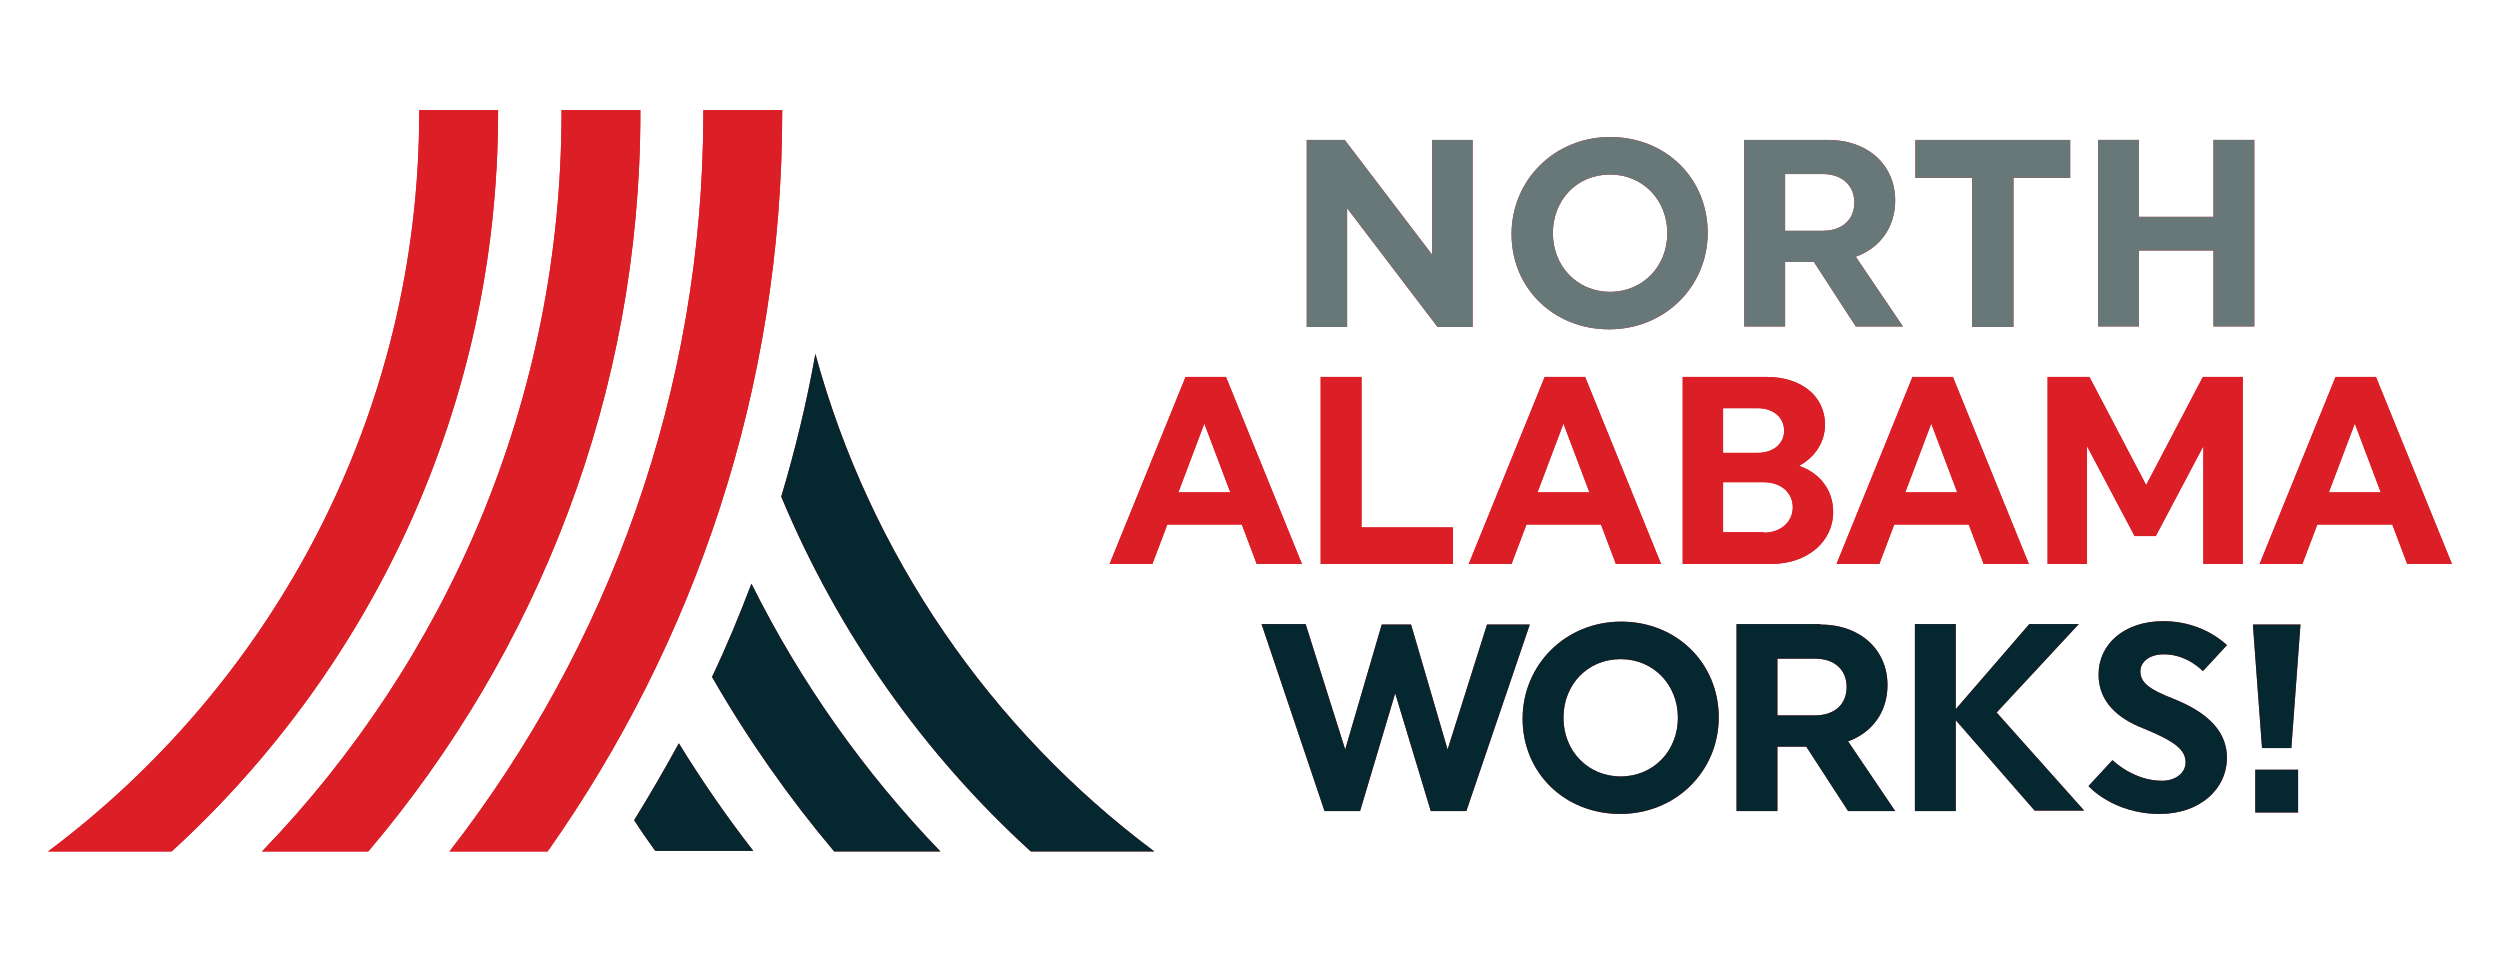 <?xml version="1.0" encoding="utf-8"?>
<!-- Generator: Adobe Illustrator 27.5.0, SVG Export Plug-In . SVG Version: 6.00 Build 0)  -->
<svg version="1.1" id="Layer_1" xmlns="http://www.w3.org/2000/svg" xmlns:xlink="http://www.w3.org/1999/xlink" x="0px" y="0px"
	 viewBox="0 0 520 200" style="enable-background:new 0 0 520 200;" xml:space="preserve">
<style type="text/css">
	.st0{fill:#DC1F26;}
	.st1{fill:#052830;}
	.st2{fill:#687778;}
</style>
<g id="XMLID_00000147931729816876836760000000541145782513373883_">
	<g>
		<g id="XMLID_00000071545577066160938820000013065823019938959513_">
			<path id="XMLID_00000100350698317161836030000007927127492711914940_" class="st0" d="M131.9,170.6c1.4,2.2,2.9,4.3,4.4,6.4h20.4
				c-5.6-7.2-10.7-14.6-15.5-22.4C138.2,160.1,135.1,165.4,131.9,170.6z"/>
			<g id="XMLID_00000116207562135970834740000011582966876397584309_">
				<path id="XMLID_00000042001224583224901050000002643024112377830046_" class="st0" d="M148.1,140.8c7.4,12.9,15.9,25,25.4,36.3
					h22.1c-15.8-16.4-29.1-35.2-39.3-55.7C153.8,128,151.1,134.5,148.1,140.8z"/>
				<path id="XMLID_00000056403885372512639090000004869636474865149837_" class="st0" d="M169.6,73.6c-1.8,10.1-4.2,20-7.1,29.7
					c11.8,28.3,29.6,53.5,51.9,73.8h25.7C206.2,151.8,181,115.5,169.6,73.6z"/>
				<path id="XMLID_00000145774539326064220630000009663245200233498792_" class="st0" d="M162.7,23.4c0-0.2,0-0.3,0-0.5h-16.2h-0.2
					c0,0.2,0,0.3,0,0.5c0,57.9-19.8,111.2-52.8,153.7h20.4C144.6,133.6,162.7,80.6,162.7,23.4z"/>
				<path id="XMLID_00000065076548364492327830000002251821496320507310_" class="st0" d="M133.2,23.4c0-0.2,0-0.3,0-0.5H117h-0.2
					c0,0.2,0,0.3,0,0.5c0,59.7-23.8,113.8-62.3,153.7h22.1C111.8,135.6,133.2,82,133.2,23.4z"/>
				<path id="XMLID_00000061437295463664350900000013546734396409675928_" class="st0" d="M103.6,23.4c0-0.2,0-0.3,0-0.5H87.4h-0.2
					c0,0.2,0,0.3,0,0.5c0,62.8-30.4,118.7-77.2,153.7h25.7C77.4,139,103.6,84.2,103.6,23.4z"/>
			</g>
		</g>
		<g id="XMLID_00000162312276103409438660000013415921237497456575_">
			<path id="XMLID_00000040547604379322362320000010603726044433790886_" class="st0" d="M261.4,117.3l-3.1-8.2h-15.5l-3.1,8.2h-8.9
				l15.8-38.9h8.4l15.8,38.9H261.4z M255.9,102.4l-5.4-14.3l-5.4,14.3H255.9z"/>
			<path id="XMLID_00000121280875614750397810000009060950838689136033_" class="st0" d="M274.7,78.4h8.5v31.3h19v7.6h-27.5V78.4z"
				/>
			<path id="XMLID_00000008827748794306154210000011678935485095687303_" class="st0" d="M336.1,117.3l-3.1-8.2h-15.5l-3.1,8.2h-8.9
				l15.8-38.9h8.4l15.8,38.9H336.1z M330.6,102.4l-5.4-14.3l-5.4,14.3H330.6z"/>
			<path id="XMLID_00000136389967704545024720000012729533064928481430_" class="st0" d="M379.6,88.3c0,3.7-2.1,6.8-5.4,8.6
				c4.4,1.5,7.1,5.1,7.1,9.6c0,6.1-5.3,10.8-12.9,10.8h-18.4V78.4h17.4C374.8,78.4,379.6,82.5,379.6,88.3z M371.1,89.6
				c0-2.6-2-4.7-5.6-4.7h-7.1v9.3h7.1C369.1,94.2,371.1,92.1,371.1,89.6z M366.8,110.8c3.8,0,6.1-2.4,6.1-5.3c0-2.8-2.2-5.2-6.1-5.2
				h-8.4v10.4H366.8z"/>
			<path id="XMLID_00000158713767903660646700000006331652948154100619_" class="st0" d="M412.6,117.3l-3.1-8.2h-15.5l-3.1,8.2h-8.9
				l15.8-38.9h8.4l15.8,38.9H412.6z M407.1,102.4l-5.4-14.3l-5.4,14.3H407.1z"/>
			<path id="XMLID_00000145052436271316481460000011319425075610062513_" class="st0" d="M434.1,117.3h-8.2V78.4h8.7l11.8,22.5
				l11.8-22.5h8.3v38.9h-8.2V92.8l-9.9,18.7H444l-9.9-18.7V117.3z"/>
			<path id="XMLID_00000090981362800869825560000002971907505430583178_" class="st0" d="M500.7,117.3l-3.1-8.2H482l-3.1,8.2H470
				l15.8-38.9h8.4l15.8,38.9H500.7z M495.2,102.4l-5.4-14.3l-5.4,14.3H495.2z"/>
		</g>
		<g id="XMLID_00000169530518568846170730000003655946198506278578_">
			<path id="XMLID_00000052084903619238022650000014796878276272193927_" class="st0" d="M271.6,129.9l8.2,26l7.6-26h6.1l7.6,26
				l8.2-26h8.9L305,168.7h-7.4l-7.4-24.5l-7.3,24.5h-7.4l-13.1-38.9H271.6z"/>
			<path id="XMLID_00000132056224319605601680000015730838604507094462_" class="st0" d="M357.5,149.2c0,11.2-8.9,20.1-20.5,20.1
				c-11.6,0-20.3-8.6-20.3-19.8c0-11.2,8.9-20.2,20.5-20.2C348.8,129.3,357.5,138,357.5,149.2z M349,149.3c0-6.9-5.1-12.2-11.9-12.2
				c-6.9,0-11.9,5.3-11.9,12.2c0,6.9,5.1,12.2,11.9,12.2C343.9,161.5,349,156.2,349,149.3z"/>
			<path id="XMLID_00000104693444572157636000000000013112850838468501_" class="st0" d="M378.6,129.9c8.3,0,14,5.2,14,12.6
				c0,5.6-3.2,9.9-8.2,11.7l9.8,14.5h-9.8l-8.7-13.4h-6v13.4h-8.5v-38.9H378.6z M369.7,148.8h7.8c4.2,0,6.6-2.4,6.6-5.9
				s-2.4-5.9-6.6-5.9h-7.8V148.8z"/>
			<path id="XMLID_00000026131048454636087440000014260340008761893820_" class="st0" d="M406.8,168.7h-8.5v-38.9h8.5v17.7
				l15.3-17.7h10.3l-17.1,18.4l18.2,20.4h-10.3l-16.4-18.8V168.7z"/>
			<path id="XMLID_00000155117462383830782290000009105081996262893237_" class="st0" d="M463.2,157.6c0,6.5-5.6,11.7-14,11.7
				c-9.7,0-14.8-5.8-14.8-5.8l5-5.4c0,0,4.3,4.3,10.3,4.3c2.9,0,4.9-1.7,4.9-3.8c0-2.5-1.9-4.3-8.8-7.1c-5.4-2.1-9.3-5.6-9.3-11.2
				c0-6.3,5.3-11.1,13.5-11.1c8.4,0,13.2,5,13.2,5l-5,5.4c0,0-3.2-3.5-8.1-3.5c-3.3,0-4.9,1.8-4.9,3.5c0,2.3,1.6,3.7,7,5.8
				C457.9,147.7,463.2,151.3,463.2,157.6z"/>
			<polygon id="XMLID_00000104670738113266159810000000296552026644522128_" class="st0" points="478.5,129.9 476.6,155.6 
				470.5,155.6 468.6,129.9 			"/>
			
				<rect id="XMLID_00000088119106782012421410000008287483702062636213_" x="469.1" y="160.1" class="st0" width="8.9" height="8.9"/>
		</g>
		<g>
			<path id="XMLID_00000164495962282935413400000004207007435528708493_" class="st0" d="M271.8,29.1h7.9L297.9,53V29.1h8.4v38.9
				h-7.3l-18.8-24.7v24.7h-8.4V29.1z"/>
			<path id="XMLID_00000147217109815897002910000001057016901870160820_" class="st0" d="M410.2,37h-11.8v-7.9h32.2V37h-11.8v31
				h-8.6V37z"/>
			<path id="XMLID_00000101798473155543756740000000578727441417890979_" class="st0" d="M355.2,48.4c0,11.2-8.9,20.1-20.5,20.1
				c-11.6,0-20.3-8.6-20.3-19.8c0-11.2,8.9-20.2,20.5-20.2C346.6,28.5,355.2,37.2,355.2,48.4z M346.8,48.5c0-6.9-5.1-12.2-11.9-12.2
				c-6.9,0-11.9,5.3-11.9,12.2c0,6.9,5.1,12.2,11.9,12.2C341.7,60.7,346.8,55.4,346.8,48.5z"/>
			<path id="XMLID_00000037672395589891172970000015957638606523968401_" class="st0" d="M380.2,29.1c8.3,0,14,5.2,14,12.6
				c0,5.6-3.2,9.9-8.2,11.7l9.8,14.5H386l-8.7-13.4h-6v13.4h-8.5V29.1H380.2z M371.3,48h7.8c4.2,0,6.6-2.4,6.6-5.9
				c0-3.4-2.4-5.9-6.6-5.9h-7.8V48z"/>
			<polygon class="st0" points="460.4,29.1 460.4,45.1 444.9,45.1 444.9,29.1 436.4,29.1 436.4,67.9 444.9,67.9 444.9,52.1 
				460.4,52.1 460.4,67.9 468.9,67.9 468.9,29.1 			"/>
		</g>
	</g>
	<g>
		<g id="XMLID_00000112596534894955077000000008657998132984983172_">
			<path id="XMLID_00000183962232300364313510000002804536594922423229_" class="st1" d="M131.9,170.6c1.4,2.2,2.9,4.3,4.4,6.4h20.4
				c-5.6-7.2-10.7-14.6-15.5-22.4C138.2,160.1,135.1,165.4,131.9,170.6z"/>
			<g id="XMLID_00000036219522333866545980000002158567348643636611_">
				<path id="XMLID_00000101092145665123600030000003180079413195648919_" class="st1" d="M148.1,140.8c7.4,12.9,15.9,25,25.4,36.3
					h22.1c-15.8-16.4-29.1-35.2-39.3-55.7C153.8,128,151.1,134.5,148.1,140.8z"/>
				<path id="XMLID_00000103961791734950649310000015121053714663135156_" class="st1" d="M169.6,73.6c-1.8,10.1-4.2,20-7.1,29.7
					c11.8,28.3,29.6,53.5,51.9,73.8h25.7C206.2,151.8,181,115.5,169.6,73.6z"/>
				<path id="XMLID_00000000915700880086560050000005763154428109932467_" class="st0" d="M162.7,23.4c0-0.2,0-0.3,0-0.5h-16.2h-0.2
					c0,0.2,0,0.3,0,0.5c0,57.9-19.8,111.2-52.8,153.7h20.4C144.6,133.6,162.7,80.6,162.7,23.4z"/>
				<path id="XMLID_00000170251418811416366760000012427270614751180454_" class="st0" d="M133.2,23.4c0-0.2,0-0.3,0-0.5H117h-0.2
					c0,0.2,0,0.3,0,0.5c0,59.7-23.8,113.8-62.3,153.7h22.1C111.8,135.6,133.2,82,133.2,23.4z"/>
				<path id="XMLID_00000078744344122651526610000005423423724214172597_" class="st0" d="M103.6,23.4c0-0.2,0-0.3,0-0.5H87.4h-0.2
					c0,0.2,0,0.3,0,0.5c0,62.8-30.4,118.7-77.2,153.7h25.7C77.4,139,103.6,84.2,103.6,23.4z"/>
			</g>
		</g>
		<g id="XMLID_00000102545864177394306310000007031291078168918179_">
			<path id="XMLID_00000119826581635757663460000016468123354966134710_" class="st0" d="M261.4,117.3l-3.1-8.2h-15.5l-3.1,8.2h-8.9
				l15.8-38.9h8.4l15.8,38.9H261.4z M255.9,102.4l-5.4-14.3l-5.4,14.3H255.9z"/>
			<path id="XMLID_00000016782202405651108660000005966071724142469293_" class="st0" d="M274.7,78.4h8.5v31.3h19v7.6h-27.5V78.4z"
				/>
			<path id="XMLID_00000006708639068072972140000013580670323578420666_" class="st0" d="M336.1,117.3l-3.1-8.2h-15.5l-3.1,8.2h-8.9
				l15.8-38.9h8.4l15.8,38.9H336.1z M330.6,102.4l-5.4-14.3l-5.4,14.3H330.6z"/>
			<path id="XMLID_00000081626065151485142230000011774641535522030765_" class="st0" d="M379.6,88.3c0,3.7-2.1,6.8-5.4,8.6
				c4.4,1.5,7.1,5.1,7.1,9.6c0,6.1-5.3,10.8-12.9,10.8h-18.4V78.4h17.4C374.8,78.4,379.6,82.5,379.6,88.3z M371.1,89.6
				c0-2.6-2-4.7-5.6-4.7h-7.1v9.3h7.1C369.1,94.2,371.1,92.1,371.1,89.6z M366.8,110.8c3.8,0,6.1-2.4,6.1-5.3c0-2.8-2.2-5.2-6.1-5.2
				h-8.4v10.4H366.8z"/>
			<path id="XMLID_00000062168905779311922500000004348648239364395157_" class="st0" d="M412.6,117.3l-3.1-8.2h-15.5l-3.1,8.2h-8.9
				l15.8-38.9h8.4l15.8,38.9H412.6z M407.1,102.4l-5.4-14.3l-5.4,14.3H407.1z"/>
			<path id="XMLID_00000021097446100544896660000009923540877121068442_" class="st0" d="M434.1,117.3h-8.2V78.4h8.7l11.8,22.5
				l11.8-22.5h8.3v38.9h-8.2V92.8l-9.9,18.7H444l-9.9-18.7V117.3z"/>
			<path id="XMLID_00000147930762133839994790000015097544039328713606_" class="st0" d="M500.7,117.3l-3.1-8.2H482l-3.1,8.2H470
				l15.8-38.9h8.4l15.8,38.9H500.7z M495.2,102.4l-5.4-14.3l-5.4,14.3H495.2z"/>
		</g>
		<g id="XMLID_00000007428819314814354170000014454878119604459406_">
			<path id="XMLID_00000083060186667873222730000005478646048725125278_" class="st1" d="M271.6,129.9l8.2,26l7.6-26h6.1l7.6,26
				l8.2-26h8.9L305,168.7h-7.4l-7.4-24.5l-7.3,24.5h-7.4l-13.1-38.9H271.6z"/>
			<path id="XMLID_00000088814204376807488870000000777380870710389395_" class="st1" d="M357.5,149.2c0,11.2-8.9,20.1-20.5,20.1
				c-11.6,0-20.3-8.6-20.3-19.8c0-11.2,8.9-20.2,20.5-20.2C348.8,129.3,357.5,138,357.5,149.2z M349,149.3c0-6.9-5.1-12.2-11.9-12.2
				c-6.9,0-11.9,5.3-11.9,12.2c0,6.9,5.1,12.2,11.9,12.2C343.9,161.5,349,156.2,349,149.3z"/>
			<path id="XMLID_00000103230125476292413650000017929107843988685446_" class="st1" d="M378.6,129.9c8.3,0,14,5.2,14,12.6
				c0,5.6-3.2,9.9-8.2,11.7l9.8,14.5h-9.8l-8.7-13.4h-6v13.4h-8.5v-38.9H378.6z M369.7,148.8h7.8c4.2,0,6.6-2.4,6.6-5.9
				s-2.4-5.9-6.6-5.9h-7.8V148.8z"/>
			<path id="XMLID_00000074421536276516368120000013719778464839126973_" class="st1" d="M406.8,168.7h-8.5v-38.9h8.5v17.7
				l15.3-17.7h10.3l-17.1,18.4l18.2,20.4h-10.3l-16.4-18.8V168.7z"/>
			<path id="XMLID_00000000902242033558493340000006641064864405568672_" class="st1" d="M463.2,157.6c0,6.5-5.6,11.7-14,11.7
				c-9.7,0-14.8-5.8-14.8-5.8l5-5.4c0,0,4.3,4.3,10.3,4.3c2.9,0,4.9-1.7,4.9-3.8c0-2.5-1.9-4.3-8.8-7.1c-5.4-2.1-9.3-5.6-9.3-11.2
				c0-6.3,5.3-11.1,13.5-11.1c8.4,0,13.2,5,13.2,5l-5,5.4c0,0-3.2-3.5-8.1-3.5c-3.3,0-4.9,1.8-4.9,3.5c0,2.3,1.6,3.7,7,5.8
				C457.9,147.7,463.2,151.3,463.2,157.6z"/>
			<polygon id="XMLID_00000107588485468852933710000008527991763326340523_" class="st1" points="478.5,129.9 476.6,155.6 
				470.5,155.6 468.6,129.9 			"/>
			
				<rect id="XMLID_00000011731461255510122580000016911324993756617387_" x="469.1" y="160.1" class="st1" width="8.9" height="8.9"/>
		</g>
		<g>
			<path id="XMLID_00000034079362866729453520000012043590569189038011_" class="st2" d="M271.8,29.1h7.9L297.9,53V29.1h8.4v38.9
				h-7.3l-18.8-24.7v24.7h-8.4V29.1z"/>
			<path id="XMLID_00000118356780671760782010000014735767283342476443_" class="st2" d="M410.2,37h-11.8v-7.9h32.2V37h-11.8v31
				h-8.6V37z"/>
			<path id="XMLID_00000090252670791109962920000005679491738704576672_" class="st2" d="M355.2,48.4c0,11.2-8.9,20.1-20.5,20.1
				c-11.6,0-20.3-8.6-20.3-19.8c0-11.2,8.9-20.2,20.5-20.2C346.6,28.5,355.2,37.2,355.2,48.4z M346.8,48.5c0-6.9-5.1-12.2-11.9-12.2
				c-6.9,0-11.9,5.3-11.9,12.2c0,6.9,5.1,12.2,11.9,12.2C341.7,60.7,346.8,55.4,346.8,48.5z"/>
			<path id="XMLID_00000115496612980471290400000015915416303266599322_" class="st2" d="M380.2,29.1c8.3,0,14,5.2,14,12.6
				c0,5.6-3.2,9.9-8.2,11.7l9.8,14.5H386l-8.7-13.4h-6v13.4h-8.5V29.1H380.2z M371.3,48h7.8c4.2,0,6.6-2.4,6.6-5.9
				c0-3.4-2.4-5.9-6.6-5.9h-7.8V48z"/>
			<polygon class="st2" points="460.4,29.1 460.4,45.1 444.9,45.1 444.9,29.1 436.4,29.1 436.4,67.9 444.9,67.9 444.9,52.1 
				460.4,52.1 460.4,67.9 468.9,67.9 468.9,29.1 			"/>
		</g>
	</g>
</g>
</svg>
